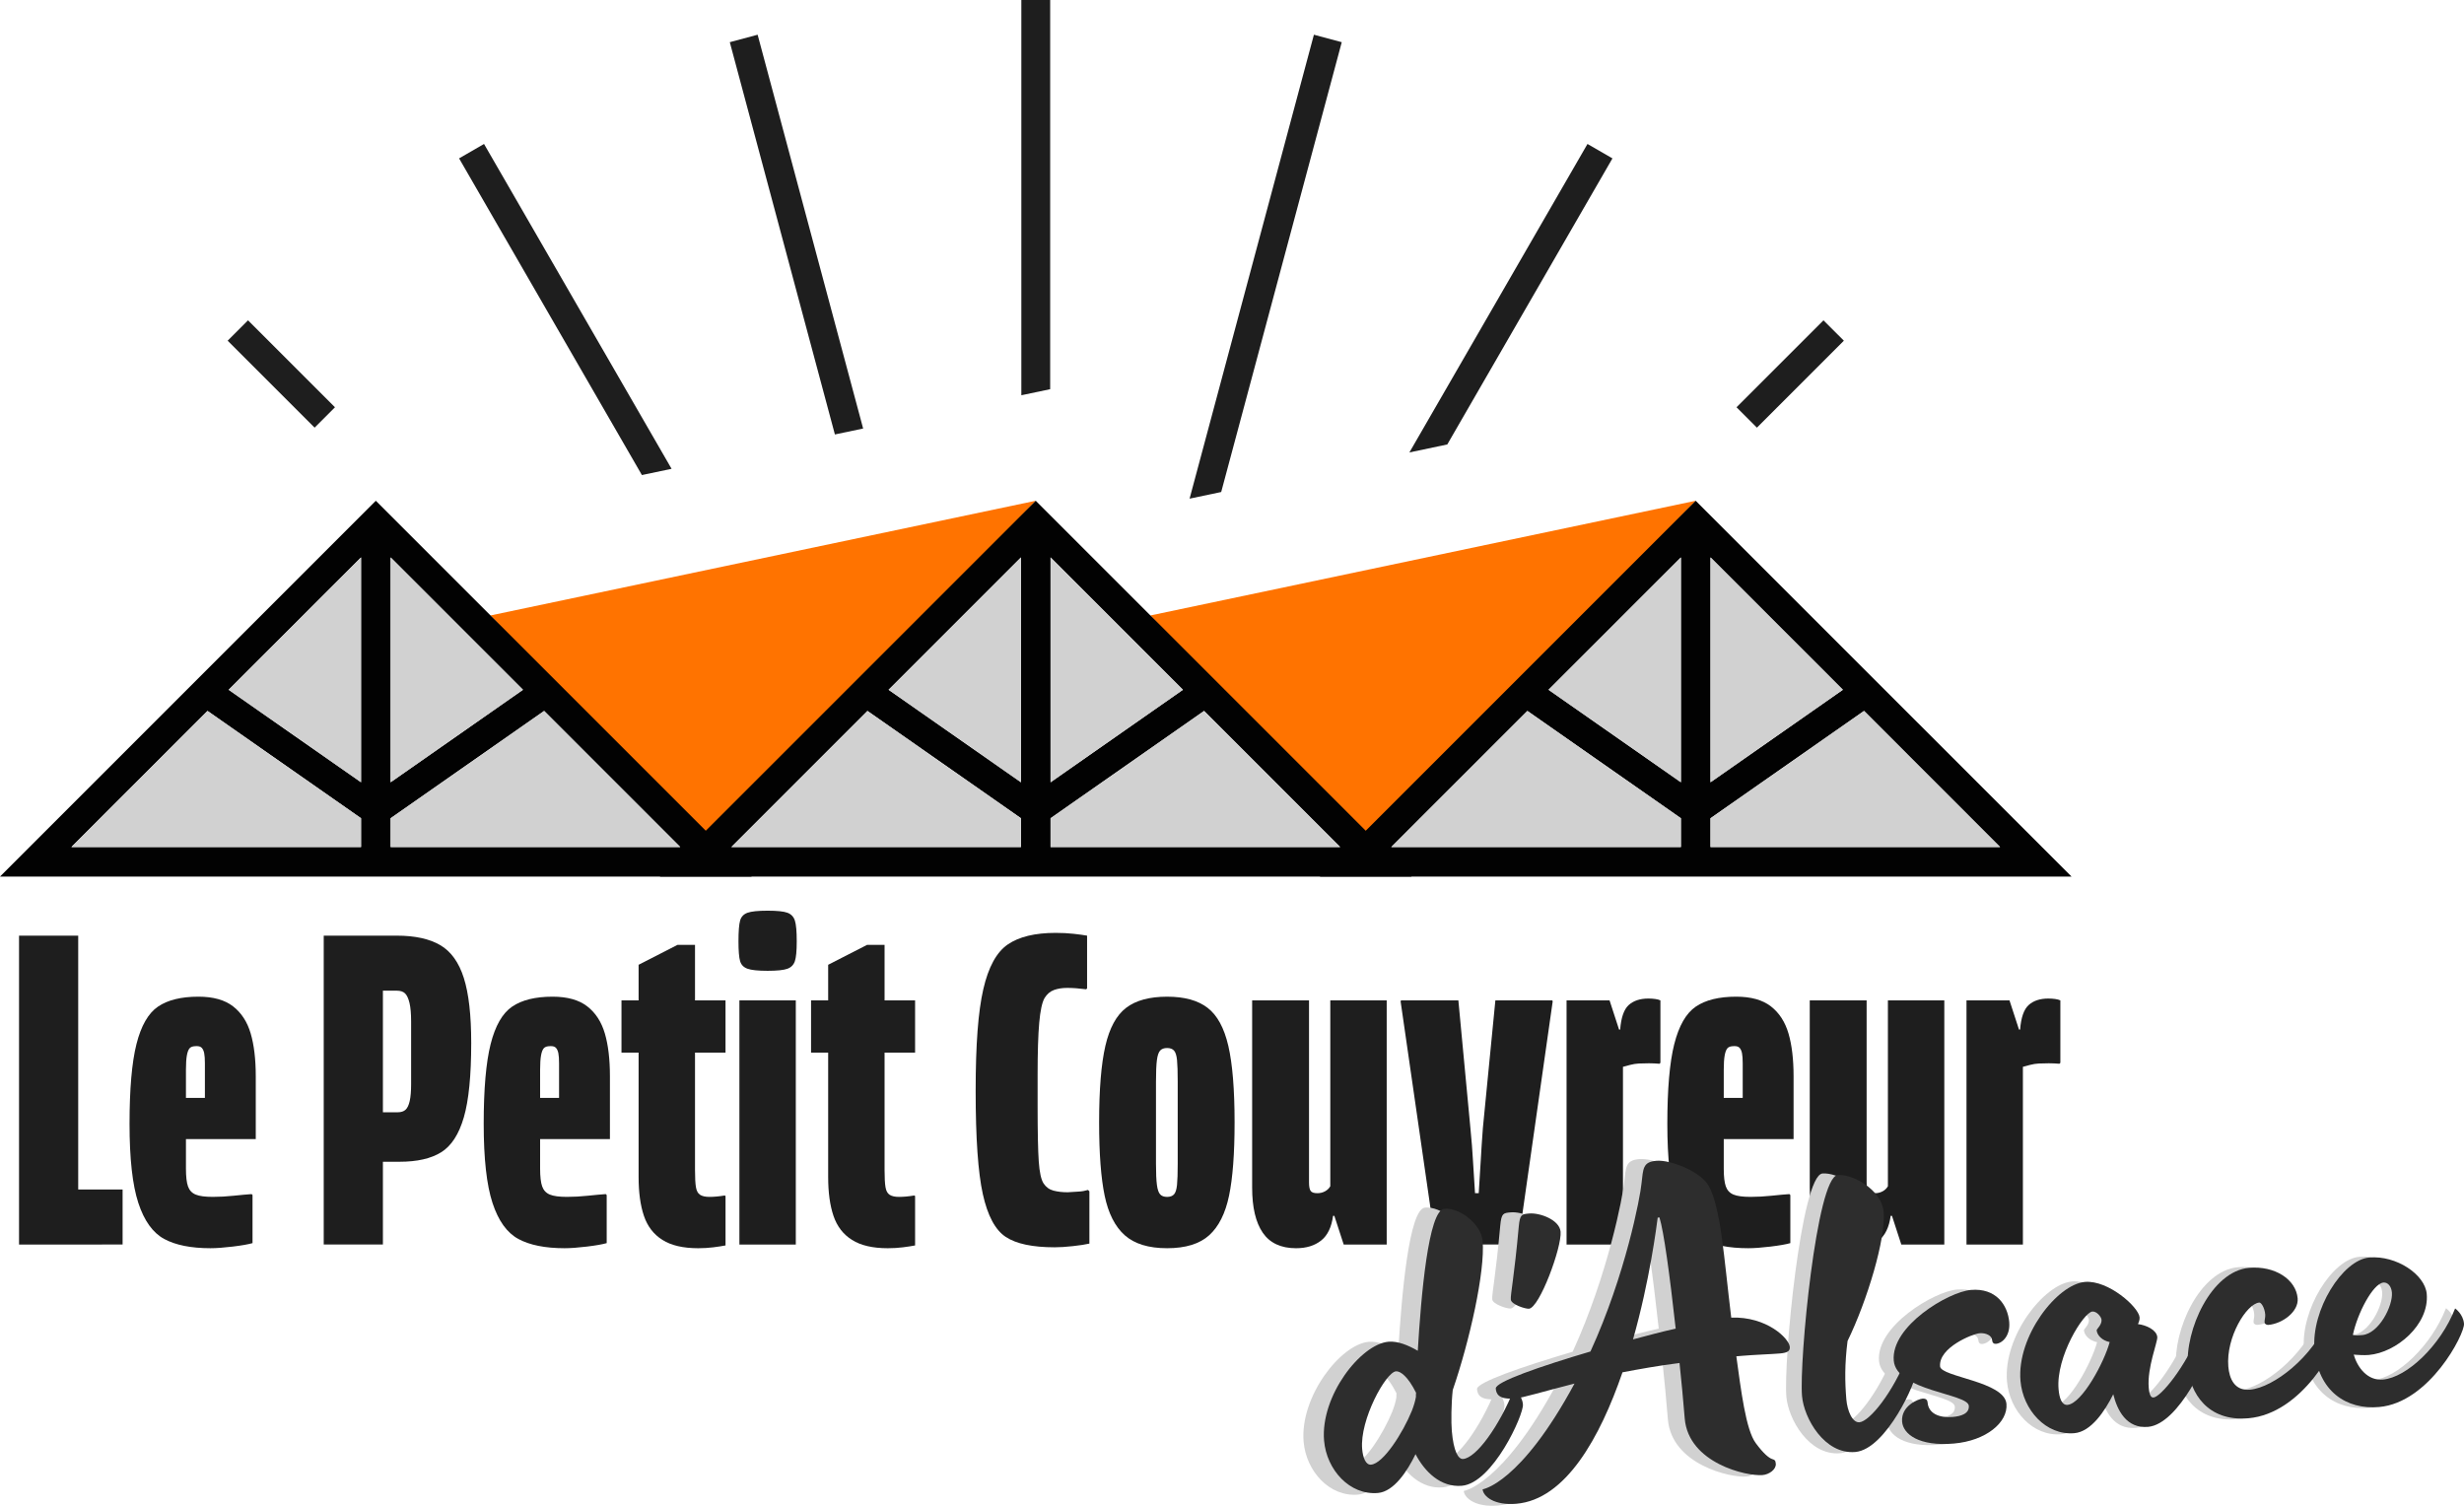 <?xml version="1.0" encoding="UTF-8"?>
<svg id="Calque_2" xmlns="http://www.w3.org/2000/svg" viewBox="0 0 2497.76 1526.42">
  <defs>
    <style>
      .cls-1 {
        fill: #ff7300;
      }

      .cls-1, .cls-2 {
        fill-rule: evenodd;
      }

      .cls-3, .cls-2 {
        fill: #1e1e1e;
      }

      .cls-4 {
        fill: #020202;
      }

      .cls-5 {
        fill: #2d2d2d;
      }

      .cls-6 {
        fill: #d1d1d1;
      }
    </style>
  </defs>
  <g id="Layer_1">
    <g>
      <path class="cls-3" d="M19.29,948.47h59.99v313.1H19.29v-313.1ZM19.76,1205.79h104.52v55.78H19.76v-55.78Z"/>
      <path class="cls-3" d="M138.34,1058.38c4.69-18.59,11.95-31.24,21.8-37.97,9.84-6.72,23.51-10.08,41.01-10.08,15,0,26.72,3.28,35.15,9.84s14.37,15.7,17.81,27.42c3.44,11.72,5.16,26.17,5.16,43.36v63.74h-77.34v-41.72h25.78v-35.15c0-4.37-.23-7.73-.7-10.08-.47-2.34-1.25-4.14-2.34-5.39-1.1-1.24-2.74-1.88-4.92-1.88h-.94c-3.13,0-5.32.7-6.56,2.11-1.25,1.41-2.19,3.83-2.81,7.27-.63,3.44-.94,8.28-.94,14.53v100.3c0,8.13.7,14.14,2.11,18.05,1.41,3.91,3.98,6.64,7.73,8.2,3.75,1.57,9.53,2.34,17.34,2.34,6.87,0,13.98-.39,21.32-1.17,7.34-.78,13.36-1.32,18.05-1.64l.94.94v48.75c-4.38,1.25-11.09,2.42-20.15,3.52-9.07,1.09-16.57,1.64-22.5,1.64-19.68,0-35.31-3.13-46.87-9.37-11.56-6.25-20.32-18.43-26.25-36.56-5.94-18.12-8.91-44.83-8.91-80.15s2.34-62.26,7.03-80.85Z"/>
      <path class="cls-3" d="M328.16,948.47h74.06c18.43,0,33.12,3.21,44.06,9.61,10.93,6.41,18.9,17.5,23.9,33.28,5,15.78,7.5,37.73,7.5,65.85,0,33.12-2.5,58.28-7.5,75.46-5,17.19-12.65,28.99-22.97,35.39-10.31,6.41-24.37,9.61-42.18,9.61h-16.87v83.9h-59.99v-313.1ZM411.12,1124.94c1.87-1.71,3.28-4.69,4.22-8.91.94-4.22,1.41-9.92,1.41-17.11v-63.28c0-8.12-.55-14.45-1.64-18.98-1.1-4.53-2.58-7.73-4.45-9.61-1.88-1.87-4.69-2.81-8.44-2.81h-14.06v123.27h15c3.43,0,6.09-.86,7.97-2.58Z"/>
      <path class="cls-3" d="M497.36,1058.38c4.69-18.59,11.95-31.24,21.8-37.97,9.84-6.72,23.51-10.08,41.01-10.08,15,0,26.72,3.28,35.15,9.84s14.37,15.7,17.81,27.42c3.44,11.72,5.16,26.17,5.16,43.36v63.74h-77.34v-41.72h25.78v-35.15c0-4.37-.23-7.73-.7-10.08-.47-2.34-1.25-4.14-2.34-5.39-1.1-1.24-2.74-1.88-4.92-1.88h-.94c-3.13,0-5.32.7-6.56,2.11-1.25,1.41-2.19,3.83-2.81,7.27-.63,3.44-.94,8.28-.94,14.53v100.3c0,8.13.7,14.14,2.11,18.05,1.41,3.91,3.98,6.64,7.73,8.2,3.75,1.57,9.53,2.34,17.34,2.34,6.87,0,13.98-.39,21.32-1.17,7.34-.78,13.36-1.32,18.05-1.64l.94.94v48.75c-4.38,1.25-11.09,2.42-20.15,3.52-9.07,1.09-16.57,1.64-22.5,1.64-19.68,0-35.31-3.13-46.87-9.37-11.56-6.25-20.32-18.43-26.25-36.56-5.94-18.12-8.91-44.83-8.91-80.15s2.34-62.26,7.03-80.85Z"/>
      <path class="cls-3" d="M735.46,1014.09v52.96h-105.46v-52.96h105.46ZM723.28,1264.38c-5,.62-10.16.94-15.47.94-15.31,0-27.42-2.81-36.32-8.44-8.91-5.62-15.16-13.75-18.75-24.37-3.6-10.62-5.39-23.74-5.39-39.37v-215.14l39.37-20.16h17.81v228.26c0,7.81.31,13.59.94,17.34.62,3.75,2.03,6.33,4.22,7.73,2.18,1.41,5.31,2.11,9.37,2.11,4.69,0,9.84-.47,15.47-1.41l.94.47v50.15c-3.13.62-7.19,1.24-12.19,1.88Z"/>
      <path class="cls-3" d="M750.23,933.24c1.09-3.9,3.59-6.56,7.5-7.97,3.9-1.41,10.7-2.11,20.39-2.11s16.4.7,20.16,2.11,6.25,4.06,7.5,7.97c1.25,3.91,1.87,10.86,1.87,20.86s-.63,16.41-1.87,20.16c-1.25,3.75-3.75,6.33-7.5,7.73s-10.47,2.11-20.16,2.11-16.49-.7-20.39-2.11c-3.91-1.41-6.41-3.98-7.5-7.73-1.1-3.75-1.64-10.47-1.64-20.16s.54-16.95,1.64-20.86ZM806.71,1014.09v247.48h-57.18v-247.48h57.18Z"/>
      <path class="cls-3" d="M927.63,1014.09v52.96h-105.46v-52.96h105.46ZM915.44,1264.38c-5,.62-10.16.94-15.47.94-15.31,0-27.42-2.81-36.32-8.44-8.91-5.62-15.16-13.75-18.75-24.37-3.6-10.62-5.39-23.74-5.39-39.37v-215.14l39.37-20.16h17.81v228.26c0,7.81.31,13.59.94,17.34.62,3.75,2.03,6.33,4.22,7.73,2.18,1.41,5.31,2.11,9.37,2.11,4.69,0,9.84-.47,15.47-1.41l.94.47v50.15c-3.13.62-7.19,1.24-12.19,1.88Z"/>
      <path class="cls-3" d="M996.76,1002.84c5.15-22.5,13.43-37.65,24.84-45.46,11.4-7.81,27.57-11.72,48.51-11.72,6.56,0,12.65.31,18.28.94,5.62.63,10.15,1.25,13.59,1.87v53.43l-.94.94c-7.19-.94-13.59-1.41-19.22-1.41-5,0-9.45.7-13.36,2.11-3.91,1.41-7.11,4.14-9.61,8.2-2.5,4.38-4.3,12.74-5.39,25.08-1.1,12.35-1.64,29.92-1.64,52.73v31.4c0,26.56.39,45.39,1.17,56.48.78,11.1,2.42,18.51,4.92,22.26,2.5,3.75,5.86,6.17,10.08,7.26,4.22,1.1,8.98,1.64,14.3,1.64,4.37-.31,8.12-.54,11.25-.7,3.12-.15,6.25-.7,9.37-1.64l1.41,1.41v52.97c-4.06.94-9.69,1.79-16.87,2.58-7.19.78-13.29,1.17-18.28,1.17-22.5,0-39.06-3.52-49.68-10.55-10.63-7.03-18.36-21.48-23.2-43.36-4.85-21.87-7.27-56.71-7.27-104.52s2.58-80.62,7.74-103.12Z"/>
      <path class="cls-3" d="M1120.5,1060.26c4.22-18.28,11.25-31.17,21.09-38.67,9.84-7.5,23.67-11.25,41.48-11.25s31.17,3.75,41.01,11.25c9.84,7.5,16.87,20.39,21.09,38.67,4.22,18.28,6.33,44.14,6.33,77.57,0,31.57-1.87,56.33-5.62,74.29-3.75,17.97-10.47,31.33-20.15,40.07-9.69,8.75-23.91,13.12-42.65,13.12s-33.04-4.37-42.89-13.12c-9.84-8.74-16.64-22.1-20.39-40.07-3.75-17.96-5.62-42.72-5.62-74.29,0-33.43,2.11-59.29,6.33-77.57ZM1172.76,1201.11c.62,4.69,1.71,7.9,3.28,9.61,1.56,1.72,3.9,2.58,7.03,2.58s5.46-.86,7.03-2.58c1.56-1.71,2.58-4.92,3.05-9.61.47-4.69.7-11.87.7-21.56v-82.96c0-10-.23-17.34-.7-22.03-.47-4.69-1.49-7.89-3.05-9.61-1.57-1.71-3.91-2.58-7.03-2.58s-5.47.86-7.03,2.58c-1.57,1.72-2.66,4.92-3.28,9.61-.63,4.69-.94,12.03-.94,22.03v82.96c0,9.69.31,16.87.94,21.56Z"/>
      <path class="cls-3" d="M1339.14,1257.59c-6.56,5.16-15,7.73-25.31,7.73-15.31,0-26.56-5.23-33.75-15.7-7.19-10.47-10.78-25.7-10.78-45.7v-189.83h57.65v184.67c0,4.06.54,6.88,1.64,8.44,1.09,1.57,3.35,2.34,6.8,2.34,2.81,0,5.39-.62,7.73-1.88,2.34-1.24,4.14-2.97,5.39-5.16l6.1,30h-3.28c-1.57,11.56-5.62,19.92-12.19,25.08ZM1362.11,1261.57l-13.59-41.72v-205.76h57.18v247.48h-43.59Z"/>
      <path class="cls-3" d="M1478.35,1014.09l12.19,129.36c1.25,12.82,2.11,23.67,2.58,32.57.47,8.91,1.17,20.08,2.11,33.51h3.75c.94-13.75,1.64-25.08,2.11-33.98.47-8.91,1.17-19.61,2.11-32.11l12.66-129.36h57.65l.47.94-35.15,246.54h-83.43l-35.62-246.54.47-.94h58.12Z"/>
      <path class="cls-3" d="M1631.61,1014.09l13.59,41.72v205.76h-57.18v-247.48h43.59ZM1651.06,1018.78c4.84-4.37,11.48-6.56,19.92-6.56,2.5,0,4.84.16,7.03.47,2.18.32,3.9.78,5.16,1.41v63.28l-.94.94c-3.75-.31-7.35-.47-10.78-.47-3.75,0-7.11.08-10.08.23-2.98.16-5.94.63-8.91,1.41-2.98.78-6.17,1.64-9.61,2.58l-4.69-38.43h4.22c.94-12.19,3.82-20.46,8.67-24.84Z"/>
      <path class="cls-3" d="M1697.22,1058.38c4.69-18.59,11.95-31.24,21.8-37.97,9.84-6.72,23.51-10.08,41.01-10.08,15,0,26.72,3.28,35.15,9.84s14.37,15.7,17.81,27.42c3.44,11.72,5.16,26.17,5.16,43.36v63.74h-77.34v-41.72h25.78v-35.15c0-4.37-.24-7.73-.7-10.08-.47-2.34-1.25-4.14-2.34-5.39-1.1-1.24-2.74-1.88-4.92-1.88h-.94c-3.13,0-5.32.7-6.56,2.11-1.25,1.41-2.19,3.83-2.81,7.27-.63,3.44-.94,8.28-.94,14.53v100.3c0,8.13.7,14.14,2.11,18.05,1.41,3.91,3.98,6.64,7.73,8.2,3.75,1.57,9.53,2.34,17.34,2.34,6.87,0,13.98-.39,21.33-1.17,7.34-.78,13.36-1.32,18.04-1.64l.94.94v48.75c-4.38,1.25-11.1,2.42-20.16,3.52-9.07,1.09-16.57,1.64-22.5,1.64-19.68,0-35.31-3.13-46.87-9.37-11.56-6.25-20.32-18.43-26.25-36.56-5.94-18.12-8.91-44.83-8.91-80.15s2.34-62.26,7.03-80.85Z"/>
      <path class="cls-3" d="M1904.39,1257.59c-6.56,5.16-15,7.73-25.31,7.73-15.31,0-26.56-5.23-33.75-15.7-7.19-10.47-10.78-25.7-10.78-45.7v-189.83h57.65v184.67c0,4.06.54,6.88,1.64,8.44,1.09,1.57,3.35,2.34,6.8,2.34,2.81,0,5.39-.62,7.73-1.88,2.34-1.24,4.14-2.97,5.39-5.16l6.1,30h-3.28c-1.57,11.56-5.62,19.92-12.19,25.08ZM1927.36,1261.57l-13.59-41.72v-205.76h57.18v247.48h-43.59Z"/>
      <path class="cls-3" d="M2037.03,1014.09l13.59,41.72v205.76h-57.18v-247.48h43.59ZM2056.48,1018.78c4.84-4.37,11.48-6.56,19.92-6.56,2.5,0,4.84.16,7.03.47,2.18.32,3.9.78,5.16,1.41v63.28l-.94.94c-3.75-.31-7.35-.47-10.78-.47-3.75,0-7.11.08-10.08.23-2.98.16-5.94.63-8.91,1.41-2.98.78-6.17,1.64-9.61,2.58l-4.69-38.43h4.22c.94-12.19,3.82-20.46,8.67-24.84Z"/>
      <g>
        <polygon class="cls-1" points="1718.94 507.62 1392.82 850.48 1381.96 861.9 1373.73 852.81 1166.19 623.88 1166.21 623.88 1718.94 507.62"/>
        <polygon class="cls-1" points="1049.95 507.62 723.84 850.48 712.98 861.9 704.75 852.81 497.22 623.88 1049.95 507.62"/>
        <polygon class="cls-2" points="1064.56 0 1064.56 394.52 1035.34 400.67 1035.34 0 1064.56 0"/>
        <polygon class="cls-2" points="874.97 434.39 846.34 440.41 739.8 42.76 768.01 35.19 874.97 434.39"/>
        <polygon class="cls-2" points="680.78 475.23 650.7 481.56 465.37 160.55 490.66 145.94 680.78 475.23"/>
        <polygon class="cls-2" points="339.57 412.84 318.92 433.49 230.78 345.36 251.44 324.71 339.57 412.84"/>
        <polygon class="cls-2" points="1360.13 42.76 1237.93 498.75 1205.88 505.49 1331.91 35.19 1360.13 42.76"/>
        <polygon class="cls-2" points="1634.54 160.55 1467.11 450.54 1428.71 458.63 1609.24 145.94 1634.54 160.55"/>
        <polygon class="cls-2" points="1869.13 345.36 1780.98 433.51 1760.31 412.84 1848.46 324.71 1869.13 345.36"/>
        <path class="cls-4" d="M1392.82,850.48l-8.39-8.37-218.23-218.23h-.02l-105.63-105.64-10.61-10.61-334.5,334.48-46.48,46.48h761.97l-38.11-38.11ZM1034.95,858.6h-293.54l137.91-137.93,155.62,108.78v29.15ZM1034.95,792.99l-134.17-93.76,134.17-134.18v227.94ZM1064.96,565.04l134.17,134.18-134.17,93.76v-227.94ZM1064.96,858.6v-29.15l155.62-108.78,137.91,137.93h-293.54Z"/>
        <polygon class="cls-6" points="1358.5 858.6 1064.96 858.6 1064.96 829.45 1220.59 720.67 1358.5 858.6"/>
        <polygon class="cls-6" points="1199.13 699.23 1064.96 792.99 1064.96 565.05 1199.13 699.23"/>
        <polygon class="cls-6" points="1034.95 565.05 1034.95 792.99 900.79 699.23 1034.95 565.05"/>
        <polygon class="cls-6" points="1034.95 829.45 1034.95 858.6 741.42 858.6 879.33 720.67 1034.95 829.45"/>
        <path class="cls-4" d="M1729.53,518.24l-10.59-10.61-334.5,334.48-10.7,10.7-35.78,35.78h761.95l-370.37-370.35ZM1703.93,858.6h-293.56l137.93-137.93,155.62,108.78v29.15ZM1703.93,792.99l-134.17-93.76,134.17-134.18v227.94ZM1733.94,565.04l134.17,134.18-134.17,93.76v-227.94ZM1733.94,829.45l155.62-108.78,137.91,137.93h-293.54v-29.15Z"/>
        <polygon class="cls-6" points="2027.48 858.6 1733.95 858.6 1733.95 829.45 1889.57 720.67 2027.48 858.6"/>
        <polygon class="cls-6" points="1868.11 699.23 1733.95 792.99 1733.95 565.05 1868.11 699.23"/>
        <polygon class="cls-6" points="1703.94 565.05 1703.94 792.99 1569.77 699.23 1703.94 565.05"/>
        <polygon class="cls-6" points="1703.94 829.45 1703.94 858.6 1410.38 858.6 1548.31 720.67 1703.94 829.45"/>
        <path class="cls-4" d="M723.84,850.48l-8.39-8.37-218.23-218.23-105.64-105.64-10.61-10.61L0,888.59h761.95l-38.11-38.11ZM365.98,858.6H72.43l137.93-137.93,155.62,108.78v29.15ZM365.98,792.99l-134.18-93.76,134.18-134.18v227.94ZM395.97,565.04l134.17,134.18-134.17,93.76v-227.94ZM395.97,858.6v-29.15l155.62-108.78,137.93,137.93h-293.56Z"/>
        <polygon class="cls-6" points="689.53 858.6 395.98 858.6 395.98 829.45 551.6 720.67 689.53 858.6"/>
        <polygon class="cls-6" points="530.14 699.23 395.98 792.99 395.98 565.05 530.14 699.23"/>
        <polygon class="cls-6" points="365.99 565.05 365.99 792.99 231.8 699.23 365.99 565.05"/>
        <polygon class="cls-6" points="365.99 829.45 365.99 858.6 72.43 858.6 210.36 720.67 365.99 829.45"/>
      </g>
      <g>
        <path class="cls-6" d="M1417.43,1369.49c3.37-56.31,10.87-143.95,27.15-145.35s37.84,16.34,39.24,32.61c2.72,31.65-13.46,103.18-30.6,152.93-1.55,13.8-1.73,32.94-.95,41.99,1.79,20.8,6.59,29.04,11.57,28.61,13.56-1.16,36.77-33.22,52.17-71.43,0,0,8.23,5.67,9.08,15.62.89,10.4-30.89,80.54-62.54,83.25-21.7,1.86-38.14-14.49-47.41-32.37-8.51,17.58-22.22,38.34-38.49,39.74-28.94,2.48-52.59-23.72-55.16-53.57-3.92-45.67,37.52-98.87,66-101.31,9.5-.82,20.36,3.72,29.95,9.27ZM1415.65,1412.45c-8.26-16.6-16.04-22.31-20.56-21.92-10.4.89-37.19,49.65-34.63,79.49.78,9.04,3.7,16.53,9.12,16.07,12.66-1.09,32.7-32.87,41.73-55.05,2.25-5.66,3.63-10.79,4.22-14.48,0,0-.16-1.81.1-4.11Z"/>
        <path class="cls-6" d="M1563.65,1247.62c1.36,15.83-21.55,77.91-32.4,78.84-3.62.31-18.14-4.36-18.56-9.34-.47-5.43,3.48-23.07,8.14-74.94,1.21-12.4,3.02-12.56,10.71-13.22,10.85-.93,31.07,6.44,32.12,18.65Z"/>
        <path class="cls-6" d="M1770.41,1496.78c-16.28,1.4-75.74-12.17-79.66-57.84-1.67-19.44-3.34-38.88-5.34-56.93-21.63,2.77-40.91,6.24-58.39,9.57-22.97,66.65-58.05,130.24-108.69,134.58-22.61,1.94-33.9-7.57-34.52-14.8,0,0,38.69-5.6,94.1-108.28-32.54,8.26-52.5,14.53-60.64,15.23-17.64,1.51-19.57-5.15-20-10.13-.58-6.78,44.98-22.53,96.95-37.93,36.06-78.7,51.05-158.79,52.22-171.64,1.84-15.64,1.26-22.43,15.28-23.63,14.47-1.24,45.59,11.12,53.69,25.91,12.46,23.07,15.25,71.57,22.95,134.67,36.33-1.3,59.22,21.33,59.96,29.92.39,4.52-2.66,6.15-10.35,6.81-8.59.74-25.85,1.31-38.06,2.35l-6.33.54c4.76,34.21,9.65,75.24,19.93,88.93,8.24,11.13,13.6,15.23,16.88,16.31,2.34.71,3.28,1.08,3.59,4.7.5,5.88-6.8,11.06-13.58,11.64ZM1681.48,1346.82c-6.13-55.5-12.19-99.61-16.6-113.81l-1.81.16c-1.11,8.29-8.13,64.46-25.28,124.69,15.14-4.03,30.28-8.07,43.69-11.04Z"/>
        <path class="cls-6" d="M1918.87,1374.27s8.23,5.67,9.08,15.62c.89,10.4-30.89,80.54-62.54,83.25-31.65,2.72-52.62-34.65-54.56-57.26-3.03-35.27,14.89-224.46,36.6-226.32,14.92-1.28,45,14.81,46.98,37.87,2.33,27.13-16.81,90.72-36.94,132.07-3,23.49-2.76,42.14-1.25,59.77,1.01,11.76,6.17,24.07,13.4,23.45,10.4-.89,34.29-30.27,49.24-68.45Z"/>
        <path class="cls-6" d="M2022.98,1340.28c1.16,13.56-6.81,21.54-13.59,22.12-2.26.19-3.73-1.05-4-4.21-.35-4.07-6.09-7.22-12.87-6.64s-42.02,14.54-40.35,33.98c.93,10.85,65.99,15.29,67.97,38.35,1.63,18.99-20.9,37.78-53.9,40.61-35.72,3.07-51.84-9.67-52.93-22.33-1.4-16.28,16.67-23.29,20.74-23.64,4.52-.39,5.21,2.29,5.36,4.09.93,10.85,11.38,15.88,25.85,14.63,8.14-.7,17.02-3.28,16.33-11.42-1.09-12.66-74.17-15.04-76.84-46.24-3.03-35.27,55.9-70.39,78.96-72.37,25.77-2.21,37.76,15.43,39.28,33.07Z"/>
        <path class="cls-6" d="M2154.77,1342.18c8.75,1.07,19.2,6.1,19.82,13.33.43,4.97-10.51,31.42-8.77,51.77.66,7.69,2.25,10.28,4.96,10.05,7.23-.62,32.45-30.57,47.84-68.78,0,0,8.23,5.67,9.08,15.62.89,10.4-30.89,80.54-62.54,83.25-22.15,1.9-31.51-16.88-35.66-33.38-8.55,17.13-22.67,38.38-39.85,39.86-28.94,2.48-52.59-23.72-55.16-53.57-3.92-45.67,37.52-98.87,66-101.31,23.96-2.06,55.05,25.79,55.94,36.19.19,2.26-.52,4.6-1.68,6.98ZM2117.49,1337.63c-.23-2.71-4.85-8.69-9.37-8.31-9.04.78-37.46,46.49-34.63,79.49.78,9.04,3.25,16.57,9.12,16.07,14.92-1.28,37.69-43.77,43.22-64.29-7.88-1.6-12.91-7.09-13.33-12.06-.12-1.36,5.45-5.48,4.99-10.9Z"/>
        <path class="cls-6" d="M2205.95,1386.52c-3.26-37.98,23.87-98.61,62.76-101.95,26.22-2.25,47.93,11.83,49.6,31.27,1.16,13.56-15.54,25.93-30.01,27.17-1.81.16-3.73-1.05-3.85-2.4-.23-2.71.93-5.09.66-8.25-.62-7.23-4.25-12.39-6.06-12.23-13.11,1.13-34.28,35.74-31.72,65.58,1.05,12.21,6.24,24.97,22.07,23.61,24.42-2.1,64.96-33.82,79.9-71.99,0,0,8.23,5.67,9.08,15.62.89,10.4-34.96,80.89-90.57,85.66-42.05,3.61-59.65-26.31-61.86-52.08Z"/>
        <path class="cls-6" d="M2335.54,1368.11c-3.45-40.24,28.56-91.72,56.14-94.09,26.68-2.29,57.06,17.42,58.77,37.31,2.72,31.65-31.28,60.07-59.31,62.48-4.97.43-10.48-.01-15.53-.49,3.88,13.33,14.16,27.02,29.99,25.67,24.42-2.1,58.97-34.67,73.91-72.84,0,0,8.23,5.67,9.09,15.62.89,10.4-35.41,80.93-86.96,85.35-33.46,2.87-62.41-16.05-66.1-59ZM2374.82,1353.35c3.24.63,6.41.36,9.57.09,17.18-1.47,31.58-30.04,30.42-43.6-.58-6.78-4.55-10.54-8.62-10.19-10.85.93-26.87,31.91-31.37,53.71Z"/>
      </g>
      <g>
        <path class="cls-5" d="M1437.21,1369.26c3.33-55.75,10.76-142.52,26.88-143.9,16.11-1.38,37.46,16.17,38.85,32.29,2.69,31.34-13.33,102.16-30.29,151.41-1.53,13.66-1.71,32.62-.94,41.57,1.77,20.59,6.53,28.75,11.45,28.33,13.43-1.15,36.41-32.89,51.65-70.72,0,0,8.15,5.61,8.99,15.46.88,10.3-30.58,79.74-61.92,82.43-21.49,1.84-37.76-14.35-46.94-32.05-8.43,17.41-22,37.96-38.11,39.35-28.65,2.46-52.07-23.49-54.61-53.03-3.88-45.21,37.14-97.89,65.34-100.31,9.4-.81,20.16,3.68,29.65,9.18ZM1435.45,1411.8c-8.18-16.43-15.88-22.09-20.35-21.7-10.3.88-36.82,49.16-34.28,78.7.77,8.95,3.66,16.37,9.03,15.91,12.53-1.08,32.38-32.54,41.32-54.5,2.23-5.6,3.59-10.68,4.18-14.34,0,0-.15-1.79.1-4.07Z"/>
        <path class="cls-5" d="M1581.98,1248.6c1.34,15.67-21.34,77.14-32.08,78.06-3.58.31-17.96-4.32-18.38-9.24-.46-5.37,3.45-22.84,8.06-74.2,1.2-12.28,2.99-12.43,10.6-13.09,10.74-.92,30.76,6.38,31.8,18.46Z"/>
        <path class="cls-5" d="M1786.69,1495.28c-16.12,1.38-74.99-12.05-78.87-57.26-1.65-19.25-3.3-38.5-5.29-56.37-21.41,2.74-40.5,6.18-57.81,9.47-22.74,65.99-57.47,128.94-107.61,133.25-22.38,1.92-33.56-7.49-34.18-14.65,0,0,38.31-5.54,93.16-107.2-32.22,8.18-51.98,14.38-60.03,15.07-17.46,1.5-19.38-5.1-19.8-10.03-.58-6.71,44.53-22.31,95.99-37.55,35.7-77.92,50.54-157.21,51.7-169.94,1.83-15.49,1.25-22.2,15.13-23.39,14.32-1.23,45.14,11.01,53.16,25.65,12.33,22.84,15.1,70.86,22.72,133.33,35.97-1.28,58.63,21.12,59.36,29.63.38,4.48-2.64,6.09-10.25,6.74-8.51.73-25.59,1.29-37.68,2.33l-6.27.54c4.71,33.87,9.55,74.49,19.73,88.05,8.16,11.02,13.47,15.08,16.72,16.15,2.32.7,3.25,1.07,3.56,4.66.5,5.82-6.73,10.95-13.44,11.53ZM1698.64,1346.82c-6.07-54.95-12.07-98.62-16.43-112.68l-1.79.15c-1.1,8.21-8.05,63.82-25.03,123.45,14.99-3.99,29.98-7.99,43.25-10.93Z"/>
        <path class="cls-5" d="M1933.67,1373.99s8.15,5.61,8.99,15.46-30.58,79.74-61.92,82.43c-31.33,2.69-52.1-34.31-54.02-56.69-3-34.92,14.75-222.23,36.23-224.07,14.77-1.27,44.55,14.66,46.51,37.49,2.31,26.86-16.64,89.81-36.58,130.76-2.97,23.25-2.73,41.72-1.23,59.18,1,11.64,6.1,23.83,13.27,23.21,10.3-.88,33.95-29.97,48.75-67.77Z"/>
        <path class="cls-5" d="M2036.75,1340.34c1.15,13.43-6.74,21.32-13.45,21.9-2.24.19-3.7-1.04-3.96-4.17-.35-4.03-6.03-7.15-12.74-6.57s-41.6,14.39-39.95,33.64c.92,10.74,65.33,15.14,67.29,37.97,1.61,18.8-20.69,37.4-53.37,40.21-35.36,3.04-51.33-9.57-52.4-22.11-1.38-16.11,16.51-23.06,20.54-23.41,4.48-.38,5.16,2.26,5.31,4.05.92,10.74,11.27,15.72,25.6,14.49,8.06-.69,16.85-3.25,16.16-11.31-1.08-12.53-73.43-14.89-76.08-45.78-3-34.92,55.35-69.69,78.18-71.65,25.52-2.19,37.39,15.28,38.89,32.74Z"/>
        <path class="cls-5" d="M2167.23,1342.22c8.66,1.06,19.01,6.03,19.62,13.2.42,4.92-10.41,31.11-8.68,51.25.65,7.61,2.23,10.18,4.91,9.95,7.16-.61,32.12-30.27,47.37-68.1,0,0,8.15,5.61,8.99,15.46s-30.58,79.74-61.92,82.43c-21.93,1.88-31.2-16.71-35.3-33.05-8.47,16.96-22.44,38-39.45,39.46-28.65,2.46-52.07-23.49-54.61-53.03-3.88-45.21,37.14-97.89,65.34-100.31,23.73-2.04,54.5,25.54,55.39,35.83.19,2.24-.51,4.55-1.66,6.91ZM2130.32,1337.72c-.23-2.69-4.8-8.61-9.27-8.22-8.95.77-37.09,46.02-34.28,78.7.77,8.95,3.21,16.41,9.03,15.91,14.77-1.27,37.32-43.34,42.79-63.65-7.8-1.58-12.78-7.02-13.2-11.94-.12-1.34,5.4-5.42,4.94-10.79Z"/>
        <path class="cls-5" d="M2217.9,1386.12c-3.23-37.6,23.64-97.63,62.13-100.93,25.96-2.23,47.45,11.71,49.1,30.96,1.15,13.43-15.38,25.67-29.71,26.9-1.79.15-3.7-1.04-3.81-2.38-.23-2.68.92-5.04.65-8.17-.61-7.16-4.21-12.26-6-12.11-12.98,1.11-33.94,35.38-31.41,64.93,1.04,12.09,6.18,24.72,21.85,23.38,24.17-2.08,64.32-33.48,79.11-71.28,0,0,8.15,5.61,8.99,15.46.88,10.3-34.61,80.08-89.67,84.81-41.63,3.57-59.05-26.05-61.24-51.56Z"/>
        <path class="cls-5" d="M2346.21,1367.89c-3.42-39.84,28.28-90.81,55.59-93.16s56.5,17.25,58.19,36.94c2.69,31.34-30.97,59.48-58.72,61.86-4.92.42-10.37-.01-15.37-.48,3.84,13.2,14.02,26.76,29.69,25.41,24.17-2.08,58.38-34.32,73.18-72.12,0,0,8.15,5.61,8.99,15.46.88,10.3-35.06,80.12-86.09,84.5-33.13,2.84-61.79-15.89-65.44-58.42ZM2385.09,1353.28c3.21.63,6.34.36,9.48.09,17.01-1.46,31.27-29.74,30.11-43.17-.58-6.72-4.5-10.44-8.53-10.09-10.74.92-26.6,31.59-31.06,53.17Z"/>
      </g>
    </g>
  </g>
</svg>